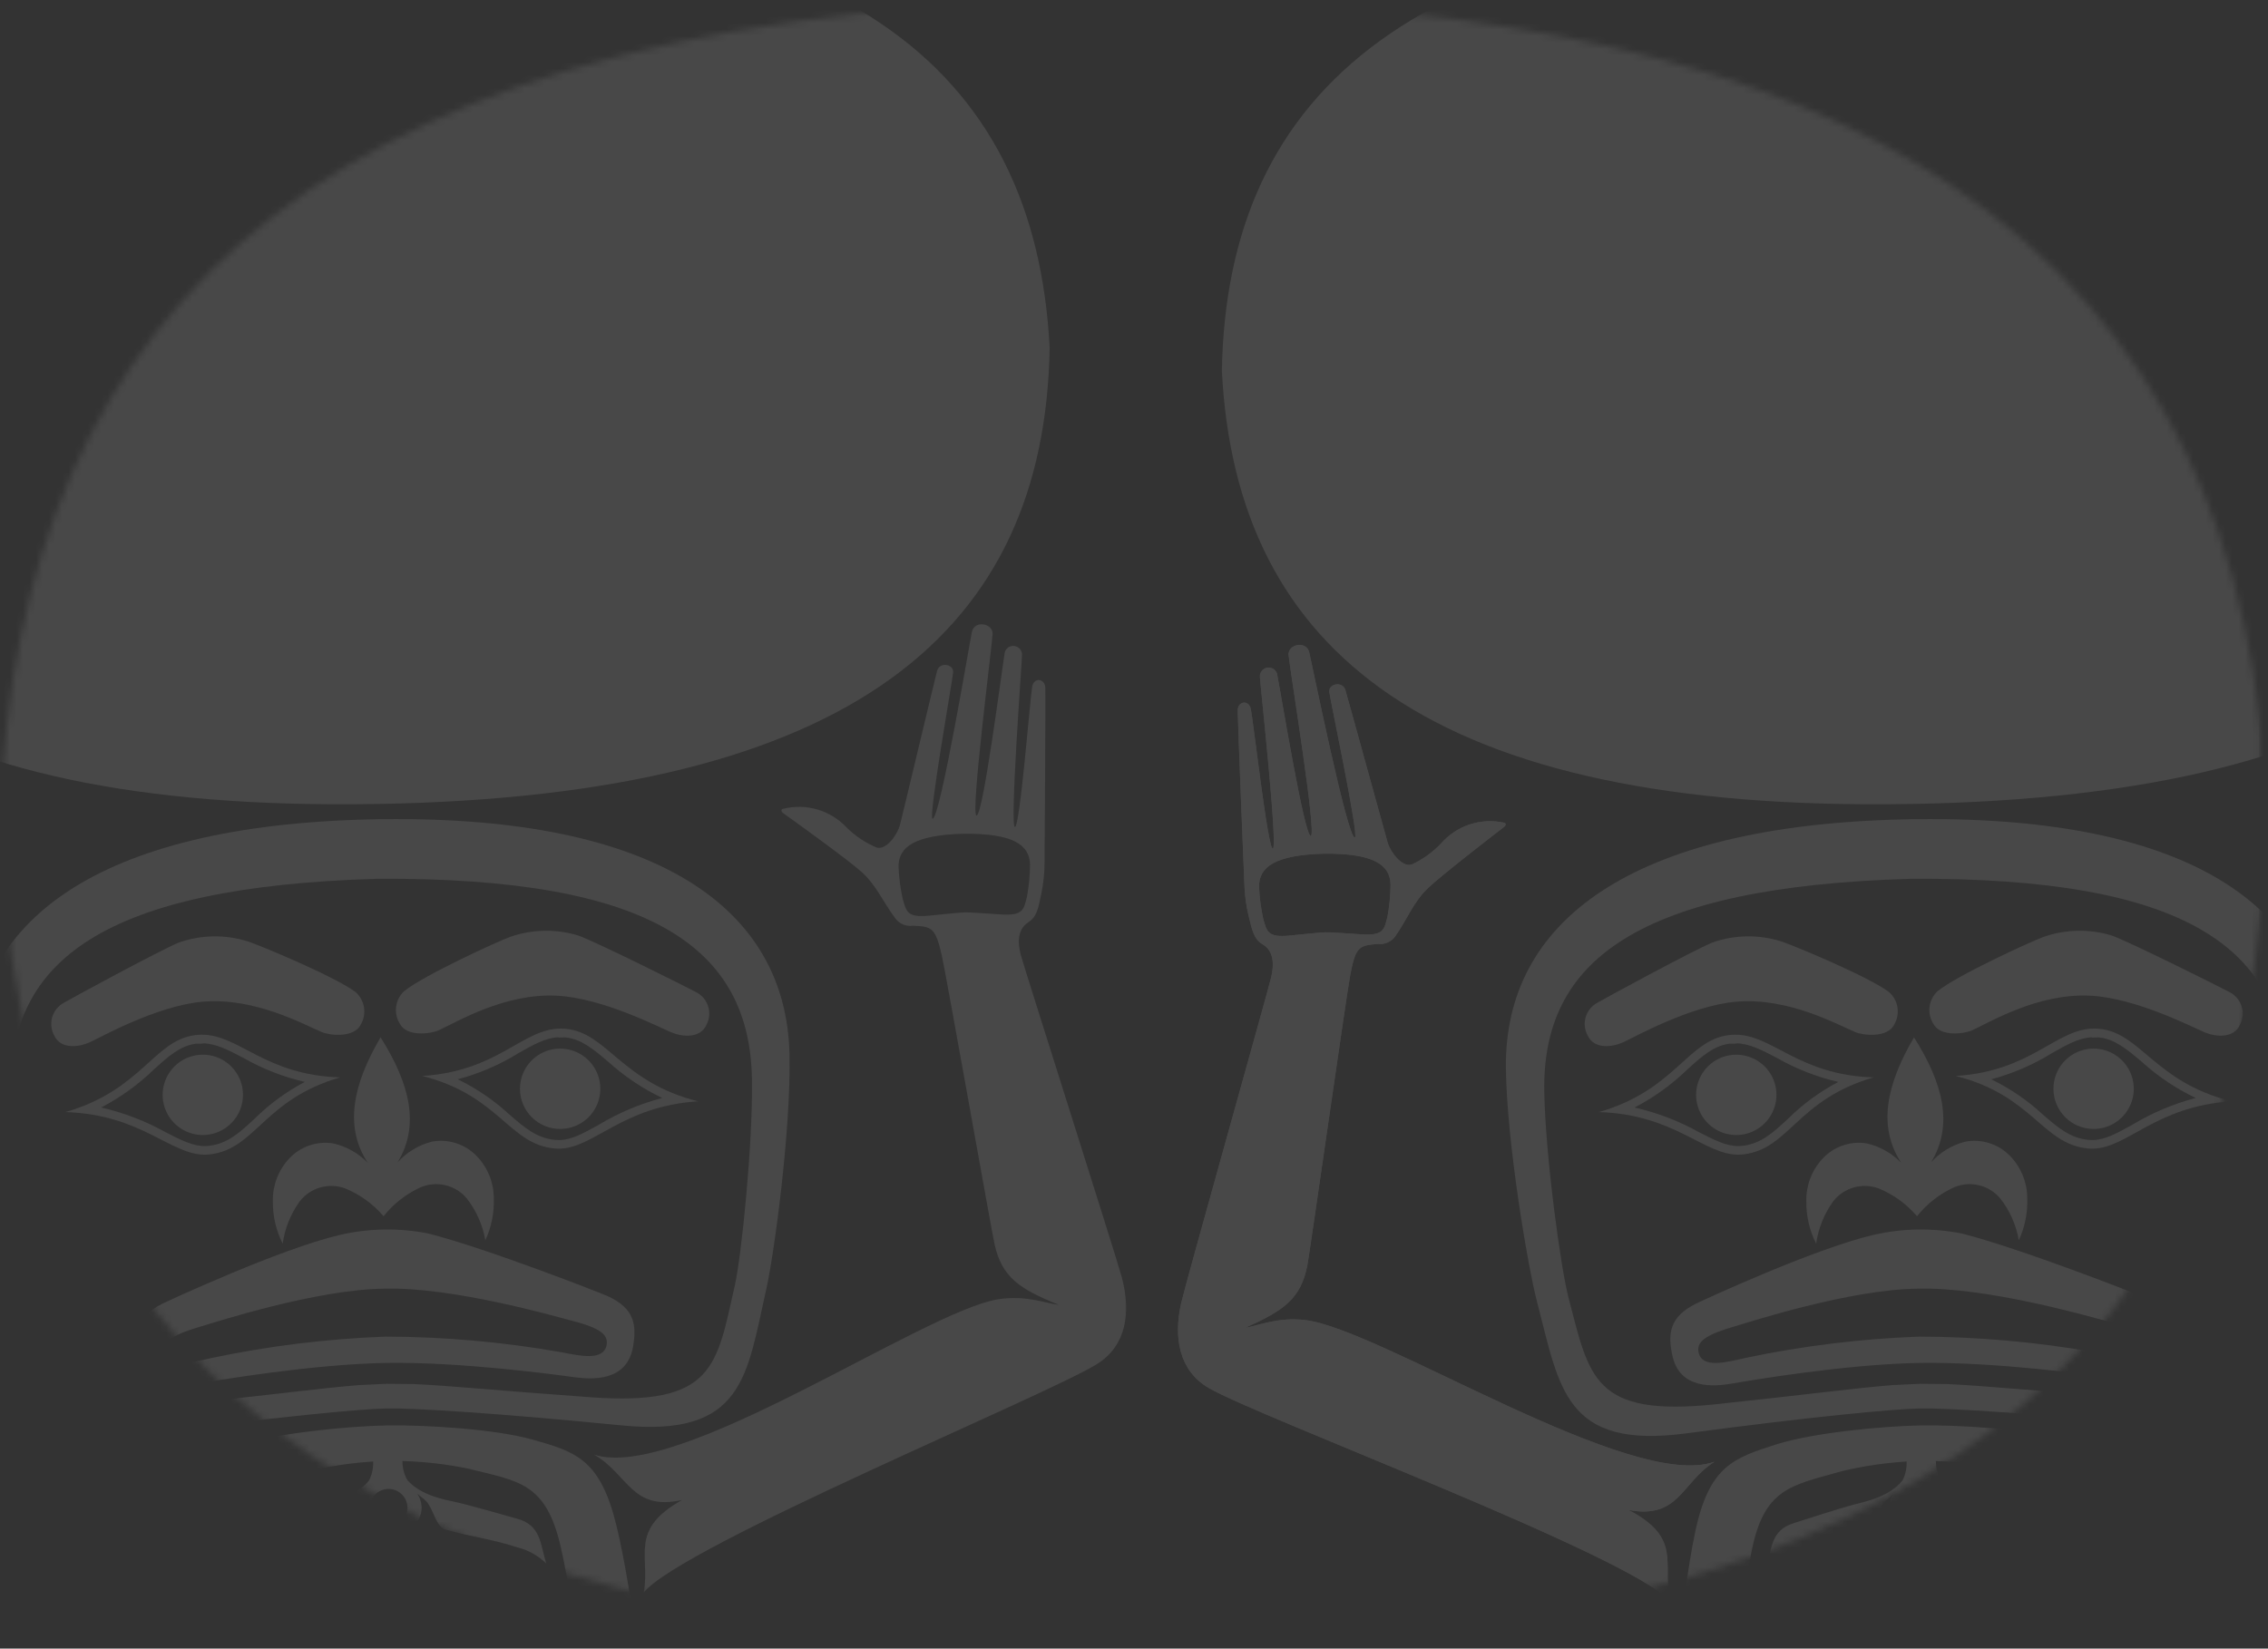 <svg xmlns="http://www.w3.org/2000/svg" width="348" height="253" viewBox="0 0 348 253" fill="none"><rect x="0" y="0" width="348" height="253" fill="#333333" stroke="none"/><mask id="mask0_57241_3639" style="mask-type:luminance" maskUnits="userSpaceOnUse" x="0" y="0" width="348" height="253"><path d="M174.132 0H173.788C51.38 0 2.459 46.384 0 126.162C2.459 205.934 51.38 252.317 173.788 252.317H174.132C296.532 252.317 345.461 205.933 347.92 126.162C346.595 83.162 331.77 49.862 299.02 28.168C271.371 9.858 230.559 0 174.132 0Z" fill="white"></path></mask><g mask="url(#mask0_57241_3639)"><mask id="mask1_57241_3639" style="mask-type:luminance" maskUnits="userSpaceOnUse" x="-91" y="-5" width="438" height="395"><path d="M346.909 -4.516H-90.305V389.142H346.909V-4.516Z" fill="white"></path></mask><g mask="url(#mask1_57241_3639)"><g opacity="0.519"><g opacity="0.314"><mask id="mask2_57241_3639" style="mask-type:luminance" maskUnits="userSpaceOnUse" x="-59" y="-16" width="236" height="378"><path d="M169.877 -15.007L-58.949 -11.117L-52.617 361.384L176.209 357.494L169.877 -15.007Z" fill="white"></path></mask><g mask="url(#mask2_57241_3639)"><g opacity="0.634"><path d="M94.592 234.155C92.111 223.914 88.344 222.79 81.62 220.905C75.88 219.295 65.053 218.659 59.41 218.755L59.403 218.755C53.76 218.851 42.961 219.855 37.279 221.659C30.621 223.773 26.896 225.022 24.765 235.343C20.262 257.131 19.57 304.712 24.548 326.058C26.455 334.242 30.918 338.807 37.525 339.49C42.688 340.022 57.779 338.901 61.448 338.837C65.117 338.773 80.236 339.383 85.379 338.676C91.958 337.769 96.261 333.056 97.892 324.811C102.143 303.308 99.833 255.779 94.592 234.155ZM60.43 278.962C59.856 278.972 59.293 278.811 58.81 278.501C58.328 278.19 57.949 277.744 57.72 277.217C57.492 276.691 57.424 276.109 57.527 275.545C57.629 274.98 57.896 274.459 58.295 274.046C58.694 273.634 59.206 273.349 59.766 273.227C60.327 273.106 60.911 273.153 61.445 273.364C61.978 273.574 62.438 273.938 62.764 274.41C63.091 274.881 63.271 275.439 63.281 276.013C63.294 276.782 63.001 277.525 62.466 278.078C61.931 278.631 61.199 278.949 60.43 278.962ZM63.534 290.94C63.544 291.513 63.383 292.077 63.073 292.559C62.762 293.042 62.316 293.421 61.789 293.649C61.263 293.878 60.681 293.945 60.117 293.843C59.552 293.741 59.031 293.473 58.618 293.075C58.206 292.676 57.921 292.164 57.8 291.603C57.678 291.043 57.726 290.458 57.936 289.925C58.147 289.391 58.511 288.932 58.982 288.605C59.454 288.278 60.011 288.099 60.585 288.089C60.966 288.083 61.344 288.151 61.698 288.291C62.053 288.431 62.376 288.639 62.65 288.904C62.924 289.168 63.143 289.484 63.295 289.834C63.446 290.183 63.528 290.559 63.534 290.94ZM60.176 264.036C59.602 264.046 59.039 263.885 58.556 263.575C58.074 263.264 57.695 262.818 57.466 262.291C57.238 261.765 57.17 261.183 57.273 260.619C57.375 260.054 57.643 259.533 58.041 259.12C58.44 258.708 58.952 258.423 59.513 258.301C60.073 258.18 60.657 258.227 61.191 258.438C61.725 258.648 62.184 259.012 62.511 259.484C62.837 259.955 63.017 260.513 63.027 261.087C63.04 261.856 62.747 262.599 62.212 263.152C61.678 263.705 60.945 264.023 60.176 264.036ZM59.924 249.222C59.351 249.232 58.787 249.071 58.305 248.761C57.822 248.45 57.443 248.004 57.215 247.477C56.986 246.951 56.919 246.369 57.021 245.805C57.123 245.24 57.391 244.719 57.789 244.306C58.188 243.894 58.7 243.609 59.261 243.487C59.821 243.366 60.406 243.413 60.939 243.624C61.473 243.834 61.932 244.198 62.259 244.67C62.586 245.141 62.765 245.699 62.775 246.273C62.788 247.042 62.495 247.785 61.96 248.338C61.426 248.891 60.693 249.209 59.924 249.222ZM59.67 234.296C59.097 234.306 58.533 234.145 58.051 233.835C57.569 233.524 57.189 233.078 56.961 232.551C56.732 232.025 56.665 231.443 56.767 230.879C56.87 230.314 57.137 229.793 57.536 229.38C57.934 228.968 58.446 228.683 59.007 228.561C59.568 228.44 60.152 228.487 60.685 228.698C61.219 228.908 61.678 229.272 62.005 229.744C62.332 230.215 62.511 230.773 62.521 231.347C62.534 232.116 62.241 232.859 61.707 233.412C61.172 233.965 60.44 234.283 59.67 234.296ZM89.366 323.417C88.697 329.363 84.712 331.739 75.276 332.683C72.493 332.961 66.39 333.006 61.351 332.967L61.345 332.967C56.309 333.178 50.209 333.34 47.417 333.157C37.955 332.533 33.892 330.295 33.023 324.375C29.987 303.721 28.981 261.252 33.427 238.283C35.357 228.288 39.541 227.994 47.351 225.769C50.605 224.991 53.921 224.498 57.261 224.293C57.297 225.199 57.126 226.101 56.761 226.931C56.698 227.067 56.623 227.196 56.538 227.319C54.551 229.665 51.137 230.412 49.272 230.876C47.162 231.403 41.033 233.417 39.99 233.734C36.299 234.856 36.569 237.794 35.734 240.778C36.906 239.526 38.395 238.614 40.044 238.141C44.202 236.654 46.318 236.479 50.942 235.055C52.51 234.574 52.7 231.839 53.83 230.562C54.207 230.137 54.641 229.875 55.144 229.364C54.766 229.993 54.56 230.711 54.547 231.445L54.548 231.522C54.581 233.482 56.489 235.082 56.917 235.96C57.348 236.878 57.553 237.886 57.513 238.899C57.587 239.91 57.417 240.924 57.017 241.855C56.953 241.99 56.879 242.12 56.795 242.243C54.807 244.586 51.388 245.028 49.521 245.468C47.401 245.967 39.571 248.401 38.517 248.689C34.839 249.684 35.096 252.748 34.26 255.732C35.433 254.48 36.922 253.569 38.571 253.095C42.729 251.608 46.571 251.404 51.194 249.98C52.762 249.499 52.951 246.764 54.082 245.487C54.459 245.062 54.893 244.8 55.396 244.289C55.018 244.918 54.812 245.636 54.798 246.37L54.8 246.447C54.833 248.408 56.741 250.007 57.169 250.885C57.593 251.785 57.797 252.773 57.764 253.767C57.831 254.76 57.661 255.754 57.267 256.667C57.204 256.802 57.129 256.931 57.044 257.053C55.057 259.398 51.638 259.846 49.771 260.278C47.653 260.777 38.649 263.23 37.596 263.515C33.919 264.509 34.177 267.574 33.34 270.558C34.512 269.306 36.002 268.395 37.651 267.922C41.809 266.435 46.824 266.21 51.445 264.787C53.014 264.306 53.203 261.57 54.334 260.294C54.711 259.869 55.144 259.607 55.648 259.096C55.269 259.725 55.063 260.443 55.05 261.177L55.051 261.254C55.085 263.215 56.992 264.814 57.42 265.692C57.852 266.61 58.056 267.617 58.017 268.63C58.093 269.646 57.923 270.666 57.521 271.602C57.457 271.737 57.383 271.866 57.298 271.988C55.311 274.331 51.892 274.775 50.025 275.213C47.907 275.713 38.655 278.171 37.601 278.456C33.924 279.451 34.182 282.515 33.345 285.497C34.517 284.245 36.007 283.334 37.655 282.861C41.813 281.374 47.078 281.146 51.699 279.722C53.267 279.239 53.457 276.505 54.588 275.227C54.965 274.802 55.398 274.542 55.902 274.029C55.523 274.658 55.317 275.376 55.304 276.11L55.305 276.188C55.338 278.147 57.246 279.748 57.674 280.626C58.106 281.543 58.31 282.551 58.27 283.563C58.344 284.574 58.174 285.587 57.774 286.518C57.71 286.653 57.636 286.783 57.552 286.906C55.564 289.249 52.146 289.691 50.279 290.131C48.16 290.63 38.908 293.087 37.854 293.372C34.178 294.367 34.435 297.431 33.599 300.413C34.77 299.161 36.26 298.25 37.909 297.777C42.067 296.29 47.332 296.062 51.953 294.638C53.521 294.157 53.711 291.421 54.841 290.143C55.218 289.718 55.652 289.458 56.155 288.947C55.777 289.576 55.571 290.294 55.557 291.028L55.559 291.105C55.592 293.064 57.5 294.665 57.928 295.543C58.352 296.442 58.556 297.43 58.523 298.423C42.913 299.352 35.208 306.768 35.299 315.432C35.348 320.074 36.694 326.882 41.218 330.463C38.933 325.719 37.916 320.463 38.268 315.209C38.94 308.837 47.401 303.901 60.85 303.622C74.301 303.443 82.922 308.089 83.812 314.435C84.343 319.674 83.506 324.961 81.383 329.781C85.784 326.057 86.896 319.208 86.79 314.565C86.585 305.904 78.632 298.753 63.001 298.356C62.934 297.364 63.104 296.371 63.498 295.458C63.895 294.566 65.748 292.901 65.715 290.942L65.714 290.904L65.714 290.866C65.676 290.132 65.445 289.422 65.045 288.805C65.567 289.297 66.008 289.544 66.399 289.957C67.573 291.194 67.855 293.923 69.438 294.35C74.107 295.612 79.376 295.662 83.581 297.011C85.243 297.426 86.762 298.284 87.976 299.493C87.038 296.537 87.192 293.469 83.482 292.6C82.419 292.351 73.089 290.209 70.956 289.783C69.075 289.406 65.642 289.08 63.577 286.808C63.489 286.687 63.41 286.56 63.342 286.428C62.91 285.511 62.706 284.504 62.745 283.491C62.671 282.48 62.841 281.467 63.241 280.536C63.638 279.644 65.492 277.979 65.458 276.02L65.458 275.982L65.457 275.942C65.42 275.208 65.19 274.497 64.792 273.879C65.313 274.371 65.754 274.62 66.146 275.033C67.319 276.27 67.601 278.997 69.184 279.426C73.853 280.688 79.122 280.738 83.328 282.087C84.991 282.503 86.511 283.363 87.725 284.575C86.787 281.619 86.941 278.551 83.232 277.682C82.168 277.433 72.838 275.291 70.705 274.863C68.824 274.487 65.392 274.16 63.326 271.888C63.238 271.767 63.159 271.64 63.091 271.508C62.66 270.59 62.455 269.581 62.495 268.568C62.421 267.557 62.591 266.543 62.991 265.612C63.388 264.72 65.241 263.056 65.207 261.096L65.207 261.058L65.206 261.02C65.168 260.286 64.937 259.576 64.538 258.959C65.059 259.451 65.501 259.699 65.892 260.113C67.065 261.349 67.348 264.077 68.93 264.504C73.599 265.766 78.62 265.821 82.826 267.169C84.49 267.586 86.009 268.445 87.223 269.657C86.286 266.699 86.44 263.632 82.73 262.762C81.666 262.513 72.586 260.367 70.452 259.941C68.572 259.566 65.139 259.238 63.074 256.966C62.985 256.846 62.906 256.719 62.838 256.586C62.413 255.686 62.209 254.698 62.243 253.704C62.175 252.711 62.345 251.717 62.74 250.804C63.137 249.912 64.99 248.248 64.957 246.288L64.956 246.25L64.956 246.212C64.917 245.478 64.686 244.768 64.287 244.151C64.809 244.643 65.25 244.891 65.641 245.305C66.815 246.542 67.097 249.269 68.68 249.696C73.349 250.958 77.197 251.032 81.401 252.381C83.065 252.798 84.585 253.658 85.8 254.87C84.862 251.912 85.014 248.845 81.306 247.975C80.238 247.709 72.328 245.543 70.196 245.12C68.316 244.743 64.883 244.417 62.818 242.145C62.73 242.024 62.651 241.897 62.582 241.765C62.151 240.847 61.947 239.84 61.986 238.827C61.912 237.816 62.082 236.802 62.482 235.87C62.879 234.978 64.732 233.314 64.699 231.354L64.698 231.316L64.698 231.278C64.659 230.544 64.429 229.834 64.029 229.218C64.551 229.709 64.992 229.957 65.383 230.371C66.557 231.608 66.839 234.335 68.422 234.762C73.091 236.024 75.214 236.127 79.418 237.476C81.083 237.891 82.604 238.749 83.821 239.959C82.883 237.001 83.054 234.061 79.327 233.065C78.272 232.783 72.081 230.979 69.953 230.523C68.074 230.122 64.634 229.492 62.571 227.218C62.482 227.097 62.403 226.969 62.334 226.836C61.94 226.019 61.736 225.124 61.74 224.217C65.085 224.308 68.416 224.688 71.695 225.354C79.576 227.315 83.762 227.465 86.037 237.389C91.259 260.194 91.698 302.673 89.366 323.417Z" fill="white"></path><path d="M31.15 160.111C33.179 160.165 35.038 161.145 37.366 162.361C40.305 164.042 43.475 165.281 46.775 166.038C43.92 167.541 41.305 169.461 39.016 171.734C36.751 173.829 34.958 175.483 32.152 175.837L32.144 175.837L32.127 175.838L32.08 175.843C31.887 175.868 31.694 175.882 31.499 175.885C29.625 175.917 27.747 174.955 25.367 173.736C22.278 172.015 18.959 170.746 15.509 169.968C18.489 168.419 21.227 166.444 23.636 164.105C25.855 162.099 27.612 160.511 30.05 160.173L31.15 160.155L31.15 160.111ZM30.841 158.792C30.547 158.797 30.255 158.818 29.963 158.854C23.585 159.66 21.758 167.294 10.043 170.666C21.703 171.019 26.206 177.294 31.521 177.203C31.763 177.2 32.005 177.183 32.246 177.153L32.273 177.158L32.3 177.147C39.276 176.273 40.482 168.731 52.192 165.341C40.583 165.007 36.668 158.692 30.841 158.792Z" fill="white"></path><path d="M37.236 167.248C37.083 166.038 36.574 164.901 35.774 163.981C34.975 163.061 33.92 162.398 32.744 162.077C31.568 161.756 30.323 161.791 29.167 162.177C28.011 162.563 26.995 163.283 26.248 164.247C25.501 165.21 25.057 166.374 24.971 167.59C24.885 168.806 25.162 170.02 25.766 171.079C26.37 172.138 27.274 172.994 28.365 173.539C29.456 174.084 30.683 174.293 31.893 174.14C33.515 173.935 34.99 173.093 35.992 171.8C36.994 170.508 37.441 168.87 37.236 167.248Z" fill="white"></path><path d="M85.654 159.183L85.662 159.226L86.756 159.207C89.204 159.465 91.014 160.989 93.299 162.918C95.786 165.175 98.59 167.057 101.621 168.504C98.2 169.398 94.925 170.779 91.897 172.605C89.557 173.905 87.712 174.928 85.84 174.96C85.644 174.964 85.447 174.956 85.252 174.937L85.232 174.937L85.2 174.938C82.373 174.68 80.526 173.088 78.187 171.07C75.822 168.875 73.143 167.044 70.238 165.638C73.51 164.769 76.636 163.423 79.516 161.643C81.801 160.345 83.629 159.304 85.654 159.183ZM85.918 157.854C80.091 157.953 76.392 164.397 64.801 165.125C76.618 168.115 78.083 175.612 85.081 176.248C85.09 176.251 85.1 176.254 85.108 176.258L85.135 176.252C85.376 176.274 85.618 176.283 85.861 176.278C91.176 176.188 95.464 169.762 107.103 169.015C95.285 166.043 93.196 158.476 86.796 157.887C86.504 157.86 86.211 157.849 85.918 157.854Z" fill="white"></path><path d="M79.809 166.522C79.922 165.308 80.392 164.155 81.159 163.208C81.927 162.261 82.959 161.563 84.123 161.202C85.287 160.841 86.533 160.833 87.701 161.18C88.87 161.527 89.91 162.212 90.689 163.15C91.469 164.088 91.952 165.235 92.079 166.448C92.207 167.66 91.971 168.883 91.404 169.962C90.836 171.041 89.961 171.927 88.889 172.509C87.818 173.09 86.598 173.341 85.384 173.229C83.756 173.079 82.253 172.288 81.208 171.03C80.163 169.772 79.66 168.151 79.809 166.522Z" fill="white"></path><path d="M27.489 144.631C24.583 145.805 10.439 153.486 9.827 153.88C9.393 154.108 9.01 154.421 8.699 154.8C8.388 155.179 8.155 155.616 8.015 156.086C7.876 156.556 7.831 157.049 7.884 157.536C7.937 158.023 8.087 158.495 8.325 158.924C9.316 161.042 12.039 160.73 13.744 159.964C15.45 159.198 24.021 154.342 31.112 153.729C39.11 153.035 46.616 157.235 49.423 158.41C50.586 158.899 54.34 159.327 55.355 157.23C55.819 156.442 55.995 155.517 55.855 154.613C55.714 153.709 55.265 152.882 54.584 152.272C51.594 149.954 39.774 145.025 37.964 144.453C34.541 143.392 30.869 143.454 27.485 144.631" fill="white"></path><path d="M88.785 143.59C91.726 144.665 106.13 151.861 106.753 152.233C107.194 152.448 107.587 152.748 107.91 153.116C108.233 153.484 108.48 153.913 108.635 154.378C108.791 154.843 108.852 155.334 108.816 155.822C108.779 156.311 108.645 156.787 108.422 157.224C107.501 159.374 104.77 159.155 103.041 158.447C101.313 157.74 92.579 153.178 85.472 152.806C77.458 152.384 70.105 156.837 67.333 158.107C66.188 158.635 62.45 159.19 61.365 157.129C60.875 156.357 60.666 155.439 60.776 154.531C60.886 153.623 61.306 152.781 61.967 152.148C64.875 149.729 76.523 144.398 78.306 143.768C81.69 142.591 85.362 142.529 88.785 143.59Z" fill="white"></path><path d="M93.206 198.897C92.208 198.448 74.802 191.621 65.735 189.304C61.218 188.408 56.562 188.488 52.078 189.536C42.969 191.677 25.934 199.575 24.956 200.058C20.79 202.115 20.635 204.753 21.289 207.922C22.396 213.331 27.756 212.795 30.509 212.324C33.331 211.838 47.735 209.376 59.247 209.16C70.76 208.986 85.239 210.956 88.077 211.345C90.843 211.722 96.22 212.075 97.141 206.633C97.681 203.44 97.442 200.808 93.208 198.897M93.102 206.291C92.719 208.999 88.818 208.027 86.056 207.511C77.183 205.946 68.191 205.148 59.18 205.126C50.176 205.454 41.217 206.558 32.402 208.424C29.66 209.031 25.795 210.136 25.318 207.444C25.002 205.709 26.894 204.704 31.026 203.507C32.94 202.954 48.57 197.846 59.051 197.766C69.53 197.487 85.324 202.063 87.255 202.552C91.427 203.607 93.345 204.549 93.097 206.291" fill="white"></path><path d="M58.821 125.713C58.5 125.719 58.183 125.717 57.861 125.723L57.789 125.724C57.467 125.73 57.149 125.74 56.829 125.747C14.808 126.7 -4.461 141.487 -4.228 163.852C-4.107 175.353 -0.834 194.503 0.541 199.752C4.007 213.007 4.742 222.465 23.481 219.968C42.22 217.472 55.15 216.229 59.29 216.151L59.43 216.148C63.571 216.083 76.532 216.887 95.351 218.747C114.17 220.606 114.578 211.13 117.592 197.762C118.785 192.472 121.406 173.218 121.135 161.721C120.61 139.36 100.846 125.237 58.821 125.713ZM112.744 197.306C109.953 209.643 109.613 215.792 90.697 214.436C76.722 213.437 69.367 212.675 63.503 212.405C63.155 212.388 59.612 212.366 59.301 212.366C58.967 212.379 55.429 212.537 55.08 212.565C49.229 213.037 41.922 214.028 27.99 215.503C9.131 217.501 8.576 211.365 5.374 199.131C4.186 194.611 1.829 177.368 1.659 167.529C1.319 147.508 15.763 136.08 57.98 134.862C100.214 134.638 115.039 145.572 115.378 165.596C115.546 175.435 113.774 192.748 112.744 197.306Z" fill="white"></path><path d="M75.763 183.743C75.728 181.358 74.776 179.079 73.105 177.377C72.228 176.477 71.142 175.807 69.944 175.429C68.746 175.051 67.472 174.976 66.238 175.21C64.218 175.734 62.397 176.839 61 178.388C64.458 172.73 62.907 166.325 58.392 159.2C54.123 166.475 52.791 172.928 56.44 178.465C54.992 176.964 53.136 175.922 51.101 175.467C49.859 175.274 48.589 175.392 47.404 175.811C46.219 176.229 45.156 176.935 44.312 177.866C42.697 179.622 41.821 181.934 41.867 184.319C41.834 186.592 42.353 188.838 43.378 190.866C43.704 188.501 44.612 186.254 46.022 184.327C46.829 183.305 47.941 182.568 49.196 182.221C50.451 181.874 51.784 181.936 53.001 182.397C55.263 183.329 57.27 184.787 58.855 186.649C60.376 184.734 62.332 183.209 64.561 182.201C65.762 181.698 67.092 181.591 68.358 181.895C69.624 182.199 70.76 182.899 71.602 183.892C73.077 185.769 74.063 187.983 74.47 190.336C75.427 188.274 75.869 186.011 75.758 183.741" fill="white"></path><path d="M-34.962 202.593C-39.38 202.048 -42.548 203.587 -44.174 203.739C-38.202 201.084 -35.679 199.226 -34.692 194.183C-34.325 192.276 -28.696 152.697 -28.116 149.647C-27.279 145.213 -26.738 145.089 -23.828 144.857C-23.326 144.911 -22.82 144.832 -22.359 144.627C-21.898 144.423 -21.5 144.1 -21.205 143.691C-19.337 141.017 -18.453 138.48 -16.235 136.336C-14.182 134.351 -5.229 127.446 -4.515 126.911C-4.257 126.717 -4.118 126.335 -4.526 126.251C-6.279 125.87 -8.101 125.968 -9.803 126.534C-11.505 127.099 -13.023 128.112 -14.199 129.466C-15.475 130.81 -16.995 131.898 -18.677 132.674C-20.164 133.163 -21.937 130.758 -22.36 129.356C-22.706 128.207 -28.447 107.253 -28.86 105.894C-29.284 104.492 -31.448 104.903 -31.328 106.184C-31.239 107.144 -26.713 128.441 -27.403 128.536C-28.558 128.695 -34.056 101.478 -34.413 100.084C-34.888 98.248 -37.735 98.889 -37.573 100.545C-37.346 102.878 -33.2 128.265 -34.166 128.281C-35.166 128.298 -38.687 106.752 -39.285 103.729C-39.294 103.546 -39.341 103.367 -39.422 103.203C-39.503 103.039 -39.616 102.893 -39.755 102.774C-39.895 102.655 -40.056 102.566 -40.231 102.511C-40.406 102.457 -40.59 102.439 -40.772 102.458C-40.954 102.477 -41.13 102.533 -41.29 102.622C-41.45 102.712 -41.589 102.833 -41.701 102.978C-41.812 103.123 -41.893 103.289 -41.938 103.467C-41.983 103.644 -41.992 103.829 -41.963 104.01C-41.868 105.581 -39.193 130.09 -39.991 130.232C-40.749 130.367 -42.977 110.75 -43.361 108.849C-43.679 107.291 -45.395 107.621 -45.377 109.058C-45.358 110.796 -44.438 134.264 -44.343 135.991C-44.281 137.451 -44.085 138.901 -43.758 140.325C-43.137 142.984 -42.84 144.158 -41.554 144.92C-39.844 145.933 -39.776 147.981 -40.232 149.935C-40.708 152 -53.352 196.891 -54.047 199.951C-55.269 205.329 -54.352 210.341 -49.868 212.983C-42.32 217.435 14.919 238.773 20.913 245.7C19.746 239.99 22.873 236.025 14.59 231.735C22.381 233.171 22.635 227.574 27.801 224.315C15.092 228.967 -23.423 204.018 -34.962 202.593ZM-41.458 141.041C-41.818 139.422 -42.035 137.774 -42.104 136.117C-42.157 132.998 -39.587 131.21 -32.1 131.006C-24.608 130.955 -21.981 132.654 -21.928 135.774C-21.942 137.433 -22.103 139.087 -22.407 140.717C-22.906 142.641 -22.97 143.599 -26.326 143.394C-28.804 143.244 -30.109 143.127 -31.151 143.087L-31.896 143.083C-31.956 143.084 -32.584 143.112 -32.646 143.116C-33.684 143.191 -34.98 143.349 -37.452 143.583C-40.8 143.902 -40.896 142.947 -41.459 141.041" fill="white"></path><path d="M-34.962 202.593C-39.38 202.048 -42.548 203.587 -44.174 203.739C-38.202 201.084 -35.679 199.226 -34.692 194.183C-34.325 192.276 -28.696 152.697 -28.116 149.647C-27.279 145.213 -26.738 145.089 -23.828 144.857C-23.326 144.911 -22.82 144.832 -22.359 144.627C-21.898 144.423 -21.5 144.1 -21.205 143.691C-19.337 141.017 -18.453 138.48 -16.235 136.336C-14.182 134.351 -5.229 127.446 -4.515 126.911C-4.257 126.717 -4.118 126.335 -4.526 126.251C-6.279 125.87 -8.101 125.968 -9.803 126.534C-11.505 127.099 -13.023 128.112 -14.199 129.466C-15.475 130.81 -16.995 131.898 -18.677 132.674C-20.164 133.163 -21.937 130.758 -22.36 129.356C-22.706 128.207 -28.447 107.253 -28.86 105.894C-29.284 104.492 -31.448 104.903 -31.328 106.184C-31.239 107.144 -26.713 128.441 -27.403 128.536C-28.558 128.695 -34.056 101.478 -34.413 100.084C-34.888 98.248 -37.735 98.889 -37.573 100.545C-37.346 102.878 -33.2 128.265 -34.166 128.281C-35.166 128.298 -38.687 106.752 -39.285 103.729C-39.294 103.546 -39.341 103.367 -39.422 103.203C-39.503 103.039 -39.616 102.893 -39.755 102.774C-39.895 102.655 -40.056 102.566 -40.231 102.511C-40.406 102.457 -40.59 102.439 -40.772 102.458C-40.954 102.477 -41.13 102.533 -41.29 102.622C-41.45 102.712 -41.589 102.833 -41.701 102.978C-41.812 103.123 -41.893 103.289 -41.938 103.467C-41.983 103.644 -41.992 103.829 -41.963 104.01C-41.868 105.581 -39.193 130.09 -39.991 130.232C-40.749 130.367 -42.977 110.75 -43.361 108.849C-43.679 107.291 -45.395 107.621 -45.377 109.058C-45.358 110.796 -44.438 134.264 -44.343 135.991C-44.281 137.451 -44.085 138.901 -43.758 140.325C-43.137 142.984 -42.84 144.158 -41.554 144.92C-39.844 145.933 -39.776 147.981 -40.232 149.935C-40.708 152 -53.352 196.891 -54.047 199.951C-55.269 205.329 -54.352 210.341 -49.868 212.983C-42.32 217.435 14.919 238.773 20.913 245.7C19.746 239.99 22.873 236.025 14.59 231.735C22.381 233.171 22.635 227.574 27.801 224.315C15.092 228.967 -23.423 204.018 -34.962 202.593ZM-41.458 141.041C-41.818 139.422 -42.035 137.774 -42.104 136.117C-42.157 132.998 -39.587 131.21 -32.1 131.006C-24.608 130.955 -21.981 132.654 -21.928 135.774C-21.942 137.433 -22.103 139.087 -22.407 140.717C-22.906 142.641 -22.97 143.599 -26.326 143.394C-28.804 143.244 -30.109 143.127 -31.151 143.087L-31.896 143.083C-31.956 143.084 -32.584 143.112 -32.646 143.116C-33.684 143.191 -34.98 143.349 -37.452 143.583C-40.8 143.902 -40.896 142.947 -41.459 141.041" fill="white"></path><path d="M172.152 196.107C171.354 193.072 157.191 148.636 156.639 146.591C156.117 144.655 156.115 142.604 157.79 141.535C159.047 140.73 159.304 139.546 159.837 136.867C160.115 135.434 160.262 133.978 160.274 132.518C160.31 130.789 160.43 107.302 160.392 105.565C160.361 104.127 158.632 103.857 158.37 105.424C158.05 107.337 156.49 127.019 155.726 126.91C154.924 126.794 156.767 102.21 156.808 100.636C156.831 100.454 156.816 100.27 156.765 100.094C156.714 99.918 156.627 99.755 156.511 99.614C156.395 99.473 156.251 99.356 156.088 99.273C155.926 99.189 155.748 99.139 155.565 99.126C155.383 99.113 155.2 99.137 155.027 99.197C154.854 99.257 154.695 99.352 154.56 99.476C154.425 99.599 154.317 99.749 154.242 99.915C154.166 100.082 154.126 100.262 154.122 100.445C153.631 103.482 150.841 125.138 149.841 125.155C148.872 125.172 152.155 99.659 152.3 97.32C152.406 95.66 149.538 95.114 149.129 96.967C148.816 98.373 144.249 125.758 143.089 125.639C142.397 125.569 146.194 104.129 146.252 103.168C146.333 101.878 144.157 101.544 143.782 102.962C143.416 104.336 138.392 125.471 138.083 126.63C137.706 128.046 136.017 130.508 134.515 130.07C132.806 129.353 131.25 128.316 129.93 127.016C128.709 125.703 127.158 124.742 125.438 124.234C123.719 123.727 121.894 123.69 120.156 124.129C119.75 124.225 119.903 124.605 120.167 124.787C120.899 125.298 130.082 131.897 132.201 133.81C134.491 135.878 135.46 138.383 137.417 140.992C137.727 141.39 138.135 141.698 138.602 141.888C139.069 142.077 139.578 142.139 140.076 142.069C142.994 142.201 143.539 142.31 144.526 146.711C145.205 149.743 152.177 189.104 152.614 190.997C153.769 196.006 156.355 197.775 162.414 200.226C160.78 200.13 157.566 198.698 153.169 199.394C141.684 201.214 104.037 227.458 91.18 223.24C96.454 226.322 96.898 231.908 104.635 230.208C96.502 234.774 99.764 238.633 98.79 244.379C104.544 237.25 161.027 213.982 168.419 209.276C172.81 206.481 173.554 201.44 172.152 196.107ZM153.65 140.337C151.172 140.187 149.87 140.074 148.829 140.033C148.767 140.034 148.139 140.026 148.081 140.025C148.023 140.024 147.396 140.05 147.335 140.055C146.297 140.131 144.998 140.295 142.524 140.526C139.178 140.845 139.082 139.884 138.519 137.983C138.158 136.364 137.941 134.717 137.872 133.06C137.819 129.939 140.389 128.151 147.876 127.948C155.368 127.896 157.995 129.596 158.048 132.717C158.034 134.375 157.873 136.029 157.569 137.659C157.068 139.582 157.006 140.542 153.65 140.337Z" fill="white"></path><path d="M55.567 -13.062L55.36 -13.059C-18.123 -11.809 -47.067 13.773 -47.809 56.938C-45.601 100.053 -15.803 124.636 57.68 123.387L57.887 123.384C131.37 122.135 160.314 96.552 161.058 53.387C158.848 10.272 129.05 -14.312 55.567 -13.062Z" fill="white"></path></g></g><mask id="mask3_57241_3639" style="mask-type:luminance" maskUnits="userSpaceOnUse" x="176" y="-16" width="236" height="378"><path d="M405.17 -15.007L176.344 -11.117L182.676 361.384L411.502 357.494L405.17 -15.007Z" fill="white"></path></mask><g mask="url(#mask3_57241_3639)"><g opacity="0.634"><path d="M329.885 234.155C327.404 223.914 323.637 222.79 316.913 220.905C311.173 219.295 300.346 218.659 294.703 218.755L294.696 218.755C289.053 218.851 278.254 219.855 272.572 221.659C265.914 223.773 262.189 225.022 260.058 235.343C255.555 257.131 254.863 304.712 259.841 326.058C261.748 334.242 266.211 338.807 272.818 339.49C277.981 340.022 293.072 338.901 296.741 338.837C300.41 338.773 315.529 339.383 320.672 338.676C327.251 337.769 331.554 333.056 333.185 324.811C337.436 303.308 335.126 255.779 329.885 234.155ZM295.723 278.962C295.149 278.972 294.586 278.811 294.103 278.501C293.621 278.19 293.242 277.744 293.013 277.217C292.785 276.691 292.717 276.109 292.82 275.545C292.922 274.98 293.189 274.459 293.588 274.046C293.987 273.634 294.499 273.349 295.059 273.227C295.62 273.106 296.204 273.153 296.738 273.364C297.271 273.574 297.731 273.938 298.057 274.41C298.384 274.881 298.564 275.439 298.573 276.013C298.586 276.782 298.293 277.525 297.759 278.078C297.224 278.631 296.492 278.949 295.723 278.962ZM298.827 290.94C298.837 291.513 298.676 292.077 298.366 292.559C298.055 293.042 297.609 293.421 297.083 293.649C296.556 293.878 295.974 293.945 295.41 293.843C294.845 293.741 294.324 293.473 293.911 293.075C293.499 292.676 293.214 292.164 293.093 291.603C292.971 291.043 293.019 290.458 293.229 289.925C293.44 289.391 293.804 288.932 294.275 288.605C294.747 288.278 295.304 288.099 295.878 288.089C296.259 288.083 296.637 288.151 296.991 288.291C297.346 288.431 297.669 288.639 297.943 288.904C298.217 289.168 298.436 289.484 298.588 289.834C298.739 290.183 298.821 290.559 298.827 290.94ZM295.469 264.036C294.895 264.046 294.332 263.885 293.85 263.575C293.367 263.264 292.988 262.818 292.759 262.291C292.531 261.765 292.463 261.183 292.566 260.619C292.668 260.054 292.936 259.533 293.334 259.12C293.733 258.708 294.245 258.423 294.806 258.301C295.366 258.18 295.95 258.227 296.484 258.438C297.018 258.648 297.477 259.012 297.804 259.484C298.13 259.955 298.31 260.513 298.32 261.087C298.333 261.856 298.04 262.599 297.505 263.152C296.971 263.705 296.238 264.023 295.469 264.036ZM295.217 249.222C294.644 249.232 294.08 249.071 293.598 248.761C293.115 248.45 292.736 248.004 292.507 247.477C292.279 246.951 292.212 246.369 292.314 245.805C292.416 245.24 292.684 244.719 293.082 244.306C293.481 243.894 293.993 243.609 294.554 243.487C295.114 243.366 295.698 243.413 296.232 243.624C296.766 243.834 297.225 244.198 297.552 244.67C297.878 245.141 298.058 245.699 298.068 246.273C298.081 247.042 297.788 247.785 297.253 248.338C296.719 248.891 295.986 249.209 295.217 249.222ZM294.963 234.296C294.39 234.306 293.826 234.145 293.344 233.835C292.862 233.524 292.482 233.078 292.254 232.551C292.025 232.025 291.958 231.443 292.06 230.879C292.163 230.314 292.43 229.793 292.829 229.38C293.227 228.968 293.739 228.683 294.3 228.561C294.861 228.44 295.445 228.487 295.978 228.698C296.512 228.908 296.971 229.272 297.298 229.744C297.625 230.215 297.804 230.773 297.814 231.347C297.827 232.116 297.534 232.859 297 233.412C296.465 233.965 295.733 234.283 294.963 234.296ZM324.659 323.417C323.989 329.363 320.005 331.739 310.569 332.683C307.786 332.961 301.683 333.006 296.644 332.967L296.638 332.967C291.602 333.178 285.502 333.34 282.71 333.157C273.248 332.533 269.184 330.295 268.316 324.375C265.28 303.721 264.274 261.252 268.72 238.283C270.65 228.288 274.833 227.994 282.644 225.769C285.898 224.991 289.214 224.498 292.554 224.293C292.59 225.199 292.419 226.101 292.054 226.931C291.991 227.067 291.916 227.196 291.831 227.319C289.844 229.665 286.43 230.412 284.565 230.876C282.455 231.403 276.326 233.417 275.283 233.734C271.592 234.856 271.862 237.794 271.027 240.778C272.199 239.526 273.688 238.614 275.337 238.141C279.495 236.654 281.611 236.479 286.235 235.055C287.803 234.574 287.993 231.839 289.123 230.562C289.5 230.137 289.934 229.875 290.437 229.364C290.059 229.993 289.853 230.711 289.839 231.445L289.841 231.522C289.874 233.482 291.782 235.082 292.21 235.96C292.641 236.878 292.846 237.886 292.806 238.899C292.88 239.91 292.71 240.924 292.31 241.855C292.246 241.99 292.172 242.12 292.088 242.243C290.1 244.586 286.681 245.028 284.814 245.468C282.694 245.967 274.864 248.401 273.81 248.689C270.132 249.684 270.389 252.748 269.553 255.732C270.726 254.48 272.215 253.569 273.864 253.095C278.022 251.608 281.864 251.404 286.486 249.98C288.055 249.499 288.244 246.764 289.375 245.487C289.752 245.062 290.186 244.8 290.689 244.289C290.311 244.918 290.105 245.636 290.091 246.37L290.093 246.447C290.126 248.408 292.034 250.007 292.462 250.885C292.886 251.785 293.09 252.773 293.057 253.767C293.124 254.76 292.954 255.754 292.56 256.667C292.497 256.802 292.422 256.931 292.337 257.053C290.35 259.398 286.931 259.846 285.064 260.278C282.946 260.777 273.942 263.23 272.889 263.515C269.212 264.509 269.47 267.574 268.633 270.558C269.805 269.306 271.295 268.395 272.944 267.922C277.101 266.435 282.117 266.21 286.738 264.787C288.306 264.306 288.496 261.57 289.627 260.294C290.004 259.869 290.437 259.607 290.941 259.096C290.562 259.725 290.356 260.443 290.343 261.177L290.344 261.254C290.378 263.215 292.285 264.814 292.713 265.692C293.144 266.61 293.349 267.617 293.309 268.63C293.386 269.646 293.216 270.666 292.814 271.602C292.75 271.737 292.676 271.866 292.591 271.988C290.604 274.331 287.185 274.775 285.318 275.213C283.2 275.713 273.948 278.171 272.894 278.456C269.217 279.451 269.475 282.515 268.638 285.497C269.81 284.245 271.3 283.334 272.948 282.861C277.106 281.374 282.371 281.146 286.992 279.722C288.56 279.239 288.75 276.505 289.881 275.227C290.257 274.802 290.691 274.542 291.195 274.029C290.816 274.658 290.61 275.376 290.597 276.11L290.598 276.188C290.631 278.147 292.539 279.748 292.967 280.626C293.399 281.543 293.603 282.551 293.563 283.563C293.637 284.574 293.467 285.587 293.067 286.518C293.003 286.653 292.929 286.783 292.845 286.906C290.857 289.249 287.439 289.691 285.572 290.131C283.453 290.63 274.201 293.087 273.147 293.372C269.471 294.367 269.728 297.431 268.892 300.413C270.063 299.161 271.553 298.25 273.202 297.777C277.36 296.29 282.625 296.062 287.246 294.638C288.814 294.157 289.004 291.421 290.134 290.143C290.511 289.718 290.945 289.458 291.448 288.947C291.07 289.576 290.863 290.294 290.85 291.028L290.852 291.105C290.885 293.064 292.793 294.665 293.221 295.543C293.645 296.442 293.849 297.43 293.816 298.423C278.206 299.352 270.501 306.768 270.592 315.432C270.641 320.074 271.987 326.882 276.51 330.463C274.226 325.719 273.209 320.463 273.561 315.209C274.233 308.837 282.694 303.901 296.143 303.622C309.594 303.443 318.215 308.089 319.105 314.435C319.636 319.674 318.799 324.961 316.676 329.781C321.077 326.057 322.189 319.208 322.082 314.565C321.878 305.904 313.925 298.753 298.294 298.356C298.227 297.364 298.397 296.371 298.791 295.458C299.188 294.566 301.041 292.901 301.008 290.942L301.007 290.904L301.007 290.866C300.969 290.132 300.738 289.422 300.338 288.805C300.86 289.297 301.301 289.544 301.692 289.957C302.866 291.194 303.148 293.923 304.731 294.35C309.4 295.612 314.669 295.662 318.874 297.011C320.536 297.426 322.055 298.284 323.269 299.493C322.331 296.537 322.485 293.469 318.775 292.6C317.712 292.351 308.382 290.209 306.249 289.783C304.368 289.406 300.935 289.08 298.87 286.808C298.782 286.687 298.703 286.56 298.634 286.428C298.203 285.511 297.999 284.504 298.038 283.491C297.964 282.48 298.134 281.467 298.534 280.536C298.931 279.644 300.784 277.979 300.751 276.02L300.751 275.982L300.75 275.942C300.713 275.208 300.483 274.497 300.085 273.879C300.606 274.371 301.047 274.62 301.439 275.033C302.612 276.27 302.894 278.997 304.477 279.426C309.146 280.688 314.415 280.738 318.62 282.087C320.284 282.503 321.804 283.363 323.018 284.575C322.08 281.619 322.234 278.551 318.525 277.682C317.461 277.433 308.131 275.291 305.998 274.863C304.117 274.487 300.685 274.16 298.619 271.888C298.531 271.767 298.452 271.64 298.384 271.508C297.952 270.59 297.748 269.581 297.788 268.568C297.714 267.557 297.884 266.543 298.284 265.612C298.681 264.72 300.534 263.056 300.5 261.096L300.5 261.058L300.499 261.02C300.461 260.286 300.23 259.576 299.831 258.959C300.352 259.451 300.794 259.699 301.185 260.113C302.358 261.349 302.641 264.077 304.223 264.504C308.892 265.766 313.913 265.821 318.119 267.169C319.783 267.586 321.302 268.445 322.516 269.657C321.579 266.699 321.733 263.632 318.023 262.762C316.959 262.513 307.879 260.367 305.745 259.941C303.864 259.566 300.432 259.238 298.367 256.966C298.278 256.846 298.199 256.719 298.131 256.586C297.706 255.686 297.502 254.698 297.536 253.704C297.468 252.711 297.638 251.717 298.033 250.804C298.43 249.912 300.283 248.248 300.25 246.288L300.249 246.25L300.248 246.212C300.21 245.478 299.979 244.768 299.58 244.151C300.102 244.643 300.543 244.891 300.934 245.305C302.108 246.542 302.39 249.269 303.973 249.696C308.642 250.958 312.49 251.032 316.694 252.381C318.358 252.798 319.878 253.658 321.093 254.87C320.155 251.912 320.307 248.845 316.599 247.975C315.531 247.709 307.621 245.543 305.489 245.12C303.608 244.743 300.176 244.417 298.111 242.145C298.022 242.024 297.944 241.897 297.875 241.765C297.444 240.847 297.239 239.84 297.279 238.827C297.205 237.816 297.375 236.802 297.775 235.87C298.172 234.978 300.025 233.314 299.992 231.354L299.991 231.316L299.991 231.278C299.952 230.544 299.722 229.834 299.322 229.218C299.844 229.709 300.285 229.957 300.676 230.371C301.85 231.608 302.132 234.335 303.715 234.762C308.384 236.024 310.507 236.127 314.711 237.476C316.376 237.891 317.897 238.749 319.114 239.959C318.176 237.001 318.347 234.061 314.62 233.065C313.565 232.783 307.374 230.979 305.246 230.523C303.367 230.122 299.927 229.492 297.864 227.218C297.775 227.097 297.696 226.969 297.627 226.836C297.232 226.019 297.029 225.124 297.033 224.217C300.378 224.308 303.709 224.688 306.988 225.354C314.869 227.315 319.055 227.465 321.33 237.389C326.552 260.194 326.991 302.673 324.659 323.417Z" fill="white"></path><path d="M266.443 160.111C268.472 160.165 270.331 161.145 272.659 162.361C275.598 164.042 278.768 165.281 282.068 166.038C279.213 167.541 276.598 169.461 274.309 171.734C272.044 173.829 270.25 175.483 267.445 175.837L267.437 175.837L267.42 175.838L267.373 175.843C267.18 175.868 266.986 175.882 266.792 175.885C264.918 175.917 263.039 174.955 260.66 173.736C257.571 172.015 254.252 170.746 250.802 169.968C253.782 168.419 256.52 166.444 258.929 164.105C261.148 162.099 262.905 160.511 265.343 160.173L266.443 160.155L266.443 160.111ZM266.134 158.792C265.84 158.797 265.548 158.818 265.256 158.854C258.878 159.66 257.051 167.294 245.336 170.666C256.996 171.019 261.499 177.294 266.814 177.203C267.056 177.2 267.298 177.183 267.539 177.153L267.566 177.158L267.593 177.147C274.569 176.273 275.775 168.731 287.485 165.341C275.876 165.007 271.961 158.692 266.134 158.792Z" fill="white"></path><path d="M272.529 167.248C272.376 166.038 271.867 164.901 271.067 163.981C270.268 163.061 269.213 162.398 268.037 162.077C266.861 161.756 265.616 161.791 264.46 162.177C263.304 162.563 262.288 163.283 261.541 164.247C260.794 165.21 260.35 166.374 260.264 167.59C260.178 168.806 260.455 170.02 261.059 171.079C261.663 172.138 262.567 172.994 263.658 173.539C264.749 174.084 265.976 174.293 267.186 174.14C268.808 173.935 270.283 173.093 271.285 171.8C272.287 170.508 272.734 168.87 272.529 167.248Z" fill="white"></path><path d="M320.947 159.183L320.955 159.226L322.049 159.207C324.497 159.465 326.307 160.989 328.592 162.918C331.079 165.175 333.883 167.057 336.914 168.504C333.493 169.398 330.218 170.779 327.19 172.605C324.85 173.905 323.005 174.928 321.133 174.96C320.937 174.964 320.74 174.956 320.545 174.937L320.525 174.937L320.493 174.938C317.665 174.68 315.819 173.088 313.48 171.07C311.115 168.875 308.436 167.044 305.531 165.638C308.803 164.769 311.929 163.423 314.809 161.643C317.094 160.345 318.922 159.304 320.947 159.183ZM321.211 157.854C315.384 157.953 311.685 164.397 300.094 165.125C311.911 168.115 313.376 175.612 320.374 176.248C320.383 176.251 320.392 176.254 320.401 176.258L320.428 176.252C320.669 176.274 320.911 176.283 321.154 176.278C326.469 176.188 330.757 169.762 342.396 169.015C330.578 166.043 328.489 158.476 322.089 157.887C321.797 157.86 321.504 157.849 321.211 157.854Z" fill="white"></path><path d="M315.103 166.522C315.215 165.308 315.685 164.155 316.452 163.208C317.22 162.261 318.251 161.563 319.416 161.202C320.58 160.841 321.826 160.833 322.995 161.18C324.163 161.527 325.203 162.212 325.982 163.15C326.762 164.088 327.245 165.235 327.372 166.448C327.5 167.66 327.264 168.883 326.697 169.962C326.129 171.041 325.254 171.927 324.182 172.509C323.111 173.09 321.891 173.341 320.677 173.229C319.049 173.079 317.546 172.288 316.501 171.03C315.456 169.772 314.953 168.151 315.103 166.522Z" fill="white"></path><path d="M262.782 144.631C259.876 145.805 245.732 153.486 245.12 153.88C244.686 154.108 244.302 154.421 243.991 154.8C243.68 155.179 243.448 155.616 243.308 156.086C243.168 156.556 243.124 157.049 243.177 157.536C243.23 158.023 243.38 158.495 243.618 158.924C244.609 161.042 247.332 160.73 249.037 159.964C250.743 159.198 259.315 154.342 266.405 153.729C274.403 153.035 281.909 157.235 284.716 158.41C285.879 158.899 289.633 159.327 290.648 157.23C291.112 156.442 291.288 155.517 291.148 154.613C291.007 153.709 290.558 152.882 289.877 152.272C286.887 149.954 275.067 145.025 273.256 144.453C269.834 143.392 266.162 143.454 262.777 144.631" fill="white"></path><path d="M324.078 143.59C327.019 144.665 341.423 151.861 342.046 152.233C342.487 152.448 342.88 152.748 343.203 153.116C343.526 153.484 343.773 153.913 343.928 154.378C344.084 154.843 344.145 155.334 344.108 155.822C344.072 156.311 343.938 156.787 343.715 157.224C342.794 159.374 340.063 159.155 338.334 158.447C336.606 157.74 327.872 153.178 320.764 152.806C312.751 152.384 305.398 156.837 302.626 158.107C301.481 158.635 297.743 159.19 296.658 157.129C296.168 156.357 295.96 155.439 296.069 154.531C296.179 153.623 296.599 152.781 297.259 152.148C300.168 149.729 311.816 144.398 313.599 143.768C316.983 142.591 320.655 142.529 324.078 143.59Z" fill="white"></path><path d="M328.499 198.897C327.501 198.448 310.095 191.621 301.028 189.304C296.511 188.408 291.855 188.488 287.371 189.536C278.262 191.677 261.227 199.575 260.249 200.058C256.083 202.115 255.928 204.753 256.582 207.922C257.689 213.331 263.049 212.795 265.802 212.324C268.624 211.838 283.028 209.376 294.54 209.16C306.053 208.986 320.532 210.956 323.37 211.345C326.136 211.722 331.513 212.075 332.434 206.633C332.974 203.44 332.735 200.808 328.501 198.897M328.395 206.291C328.012 208.999 324.111 208.027 321.349 207.511C312.476 205.946 303.484 205.148 294.473 205.126C285.469 205.454 276.51 206.558 267.695 208.424C264.953 209.031 261.088 210.136 260.611 207.444C260.295 205.709 262.187 204.704 266.319 203.507C268.233 202.954 283.863 197.846 294.344 197.766C304.823 197.487 320.617 202.063 322.548 202.552C326.72 203.607 328.638 204.549 328.39 206.291" fill="white"></path><path d="M294.114 125.713C293.793 125.719 293.476 125.717 293.154 125.723L293.082 125.724C292.76 125.73 292.442 125.74 292.122 125.747C250.101 126.7 230.832 141.487 231.065 163.852C231.186 175.353 234.459 194.503 235.834 199.752C239.3 213.007 240.035 222.465 258.774 219.968C277.513 217.472 290.443 216.229 294.583 216.151L294.723 216.148C298.864 216.083 311.825 216.887 330.644 218.747C349.463 220.606 349.871 211.13 352.885 197.762C354.078 192.472 356.699 173.218 356.428 161.721C355.903 139.36 336.139 125.237 294.114 125.713ZM348.037 197.306C345.246 209.643 344.906 215.792 325.99 214.436C312.015 213.437 304.66 212.675 298.796 212.405C298.448 212.388 294.905 212.366 294.594 212.366C294.26 212.379 290.722 212.537 290.373 212.565C284.522 213.037 277.215 214.028 263.283 215.503C244.424 217.501 243.869 211.365 240.667 199.131C239.479 194.611 237.122 177.368 236.952 167.529C236.612 147.508 251.056 136.08 293.273 134.862C335.507 134.638 350.332 145.572 350.671 165.596C350.839 175.435 349.067 192.748 348.037 197.306Z" fill="white"></path><path d="M311.056 183.743C311.021 181.358 310.069 179.079 308.397 177.377C307.521 176.477 306.435 175.807 305.237 175.429C304.039 175.051 302.765 174.976 301.531 175.21C299.511 175.734 297.69 176.839 296.293 178.388C299.751 172.73 298.2 166.325 293.685 159.2C289.416 166.475 288.084 172.928 291.733 178.465C290.285 176.964 288.429 175.922 286.394 175.467C285.152 175.274 283.882 175.392 282.697 175.811C281.512 176.229 280.449 176.935 279.604 177.866C277.99 179.622 277.114 181.934 277.159 184.319C277.127 186.592 277.646 188.838 278.671 190.866C278.997 188.501 279.905 186.254 281.315 184.327C282.122 183.305 283.234 182.568 284.489 182.221C285.744 181.874 287.077 181.936 288.294 182.397C290.556 183.329 292.562 184.787 294.148 186.649C295.669 184.734 297.625 183.209 299.854 182.201C301.055 181.698 302.385 181.591 303.651 181.895C304.917 182.199 306.053 182.899 306.895 183.892C308.37 185.769 309.356 187.983 309.763 190.336C310.72 188.274 311.162 186.011 311.051 183.741" fill="white"></path><path d="M200.33 202.593C195.913 202.048 192.745 203.587 191.119 203.739C197.091 201.084 199.614 199.226 200.601 194.183C200.968 192.276 206.597 152.697 207.177 149.647C208.014 145.213 208.555 145.089 211.465 144.857C211.967 144.911 212.473 144.832 212.934 144.627C213.394 144.423 213.793 144.1 214.088 143.691C215.955 141.017 216.84 138.48 219.058 136.336C221.111 134.351 230.064 127.446 230.778 126.911C231.036 126.717 231.175 126.335 230.767 126.251C229.014 125.87 227.192 125.968 225.49 126.534C223.788 127.099 222.27 128.112 221.094 129.466C219.818 130.81 218.298 131.898 216.616 132.674C215.129 133.163 213.356 130.758 212.933 129.356C212.587 128.207 206.846 107.253 206.433 105.894C206.009 104.492 203.845 104.903 203.965 106.184C204.054 107.144 208.58 128.441 207.89 128.536C206.735 128.695 201.237 101.478 200.879 100.084C200.405 98.248 197.558 98.889 197.72 100.545C197.947 102.878 202.093 128.265 201.127 128.281C200.127 128.298 196.607 106.752 196.008 103.729C195.998 103.546 195.952 103.367 195.871 103.203C195.79 103.039 195.677 102.893 195.538 102.774C195.398 102.655 195.237 102.566 195.062 102.511C194.887 102.457 194.703 102.439 194.521 102.458C194.339 102.477 194.163 102.533 194.003 102.622C193.843 102.712 193.704 102.833 193.592 102.978C193.481 103.123 193.4 103.289 193.355 103.467C193.31 103.644 193.301 103.829 193.33 104.01C193.425 105.581 196.1 130.09 195.302 130.232C194.544 130.367 192.316 110.75 191.932 108.849C191.614 107.291 189.898 107.621 189.916 109.058C189.935 110.796 190.855 134.264 190.95 135.991C191.012 137.451 191.208 138.901 191.535 140.325C192.156 142.984 192.453 144.158 193.739 144.92C195.449 145.933 195.517 147.981 195.061 149.935C194.585 152 181.941 196.891 181.246 199.951C180.024 205.329 180.941 210.341 185.425 212.983C192.973 217.435 250.212 238.773 256.206 245.7C255.039 239.99 258.166 236.025 249.883 231.735C257.674 233.171 257.928 227.574 263.094 224.315C250.385 228.967 211.87 204.018 200.33 202.593ZM193.835 141.041C193.475 139.422 193.258 137.774 193.189 136.117C193.136 132.998 195.706 131.21 203.193 131.006C210.685 130.955 213.312 132.654 213.365 135.774C213.351 137.433 213.19 139.087 212.885 140.717C212.387 142.641 212.323 143.599 208.967 143.394C206.489 143.244 205.184 143.127 204.142 143.087L203.397 143.083C203.337 143.084 202.709 143.112 202.647 143.116C201.609 143.191 200.313 143.349 197.841 143.583C194.493 143.902 194.397 142.947 193.833 141.041" fill="white"></path><path d="M200.33 202.593C195.913 202.048 192.745 203.587 191.119 203.739C197.091 201.084 199.614 199.226 200.601 194.183C200.968 192.276 206.597 152.697 207.177 149.647C208.014 145.213 208.555 145.089 211.465 144.857C211.967 144.911 212.473 144.832 212.934 144.627C213.394 144.423 213.793 144.1 214.088 143.691C215.955 141.017 216.84 138.48 219.058 136.336C221.111 134.351 230.064 127.446 230.778 126.911C231.036 126.717 231.175 126.335 230.767 126.251C229.014 125.87 227.192 125.968 225.49 126.534C223.788 127.099 222.27 128.112 221.094 129.466C219.818 130.81 218.298 131.898 216.616 132.674C215.129 133.163 213.356 130.758 212.933 129.356C212.587 128.207 206.846 107.253 206.433 105.894C206.009 104.492 203.845 104.903 203.965 106.184C204.054 107.144 208.58 128.441 207.89 128.536C206.735 128.695 201.237 101.478 200.879 100.084C200.405 98.248 197.558 98.889 197.72 100.545C197.947 102.878 202.093 128.265 201.127 128.281C200.127 128.298 196.607 106.752 196.008 103.729C195.998 103.546 195.952 103.367 195.871 103.203C195.79 103.039 195.677 102.893 195.538 102.774C195.398 102.655 195.237 102.566 195.062 102.511C194.887 102.457 194.703 102.439 194.521 102.458C194.339 102.477 194.163 102.533 194.003 102.622C193.843 102.712 193.704 102.833 193.592 102.978C193.481 103.123 193.4 103.289 193.355 103.467C193.31 103.644 193.301 103.829 193.33 104.01C193.425 105.581 196.1 130.09 195.302 130.232C194.544 130.367 192.316 110.75 191.932 108.849C191.614 107.291 189.898 107.621 189.916 109.058C189.935 110.796 190.855 134.264 190.95 135.991C191.012 137.451 191.208 138.901 191.535 140.325C192.156 142.984 192.453 144.158 193.739 144.92C195.449 145.933 195.517 147.981 195.061 149.935C194.585 152 181.941 196.891 181.246 199.951C180.024 205.329 180.941 210.341 185.425 212.983C192.973 217.435 250.212 238.773 256.206 245.7C255.039 239.99 258.166 236.025 249.883 231.735C257.674 233.171 257.928 227.574 263.094 224.315C250.385 228.967 211.87 204.018 200.33 202.593ZM193.835 141.041C193.475 139.422 193.258 137.774 193.189 136.117C193.136 132.998 195.706 131.21 203.193 131.006C210.685 130.955 213.312 132.654 213.365 135.774C213.351 137.433 213.19 139.087 212.885 140.717C212.387 142.641 212.323 143.599 208.967 143.394C206.489 143.244 205.184 143.127 204.142 143.087L203.397 143.083C203.337 143.084 202.709 143.112 202.647 143.116C201.609 143.191 200.313 143.349 197.841 143.583C194.493 143.902 194.397 142.947 193.833 141.041" fill="white"></path><path d="M407.445 196.107C406.647 193.072 392.484 148.636 391.932 146.591C391.41 144.655 391.408 142.604 393.082 141.535C394.34 140.73 394.597 139.546 395.13 136.867C395.408 135.434 395.555 133.978 395.567 132.518C395.603 130.789 395.723 107.302 395.685 105.565C395.653 104.127 393.925 103.857 393.663 105.424C393.343 107.337 391.783 127.019 391.019 126.91C390.217 126.794 392.06 102.21 392.101 100.636C392.124 100.454 392.109 100.27 392.058 100.094C392.007 99.918 391.92 99.755 391.804 99.614C391.688 99.473 391.544 99.356 391.381 99.273C391.219 99.189 391.041 99.139 390.858 99.126C390.676 99.113 390.493 99.137 390.32 99.197C390.147 99.257 389.988 99.352 389.853 99.476C389.718 99.599 389.61 99.749 389.535 99.915C389.459 100.082 389.419 100.262 389.415 100.445C388.924 103.482 386.134 125.138 385.134 125.155C384.165 125.172 387.448 99.659 387.593 97.32C387.699 95.66 384.831 95.114 384.422 96.967C384.109 98.373 379.542 125.758 378.382 125.639C377.69 125.569 381.487 104.129 381.545 103.168C381.626 101.878 379.45 101.544 379.075 102.962C378.709 104.336 373.685 125.471 373.375 126.63C372.999 128.046 371.31 130.508 369.808 130.07C368.099 129.353 366.543 128.316 365.223 127.016C364.002 125.703 362.45 124.742 360.731 124.234C359.012 123.727 357.187 123.69 355.449 124.129C355.043 124.225 355.196 124.605 355.46 124.787C356.192 125.298 365.375 131.897 367.494 133.81C369.784 135.878 370.752 138.383 372.71 140.992C373.02 141.39 373.428 141.698 373.895 141.888C374.362 142.077 374.871 142.139 375.369 142.069C378.287 142.201 378.832 142.31 379.819 146.711C380.498 149.743 387.47 189.104 387.907 190.997C389.062 196.006 391.648 197.775 397.707 200.226C396.073 200.13 392.859 198.698 388.462 199.394C376.977 201.214 339.33 227.458 326.473 223.24C331.747 226.322 332.191 231.908 339.928 230.208C331.795 234.774 335.057 238.633 334.083 244.379C339.837 237.25 396.32 213.982 403.712 209.276C408.103 206.481 408.847 201.44 407.445 196.107ZM388.943 140.337C386.465 140.187 385.163 140.074 384.122 140.033C384.06 140.034 383.432 140.026 383.374 140.025C383.316 140.024 382.689 140.05 382.628 140.055C381.59 140.131 380.291 140.295 377.817 140.526C374.471 140.845 374.375 139.884 373.812 137.983C373.451 136.364 373.234 134.717 373.165 133.06C373.112 129.939 375.682 128.151 383.169 127.948C390.661 127.896 393.288 129.596 393.341 132.717C393.327 134.375 393.166 136.029 392.862 137.659C392.361 139.582 392.299 140.542 388.943 140.337Z" fill="white"></path><path d="M290.86 -13.062L290.653 -13.059C217.17 -11.809 188.226 13.773 187.484 56.938C189.692 100.053 219.49 124.636 292.973 123.387L293.18 123.384C366.663 122.135 395.607 96.552 396.351 53.387C394.141 10.272 364.343 -14.312 290.86 -13.062Z" fill="white"></path></g></g></g></g></g></g></svg>